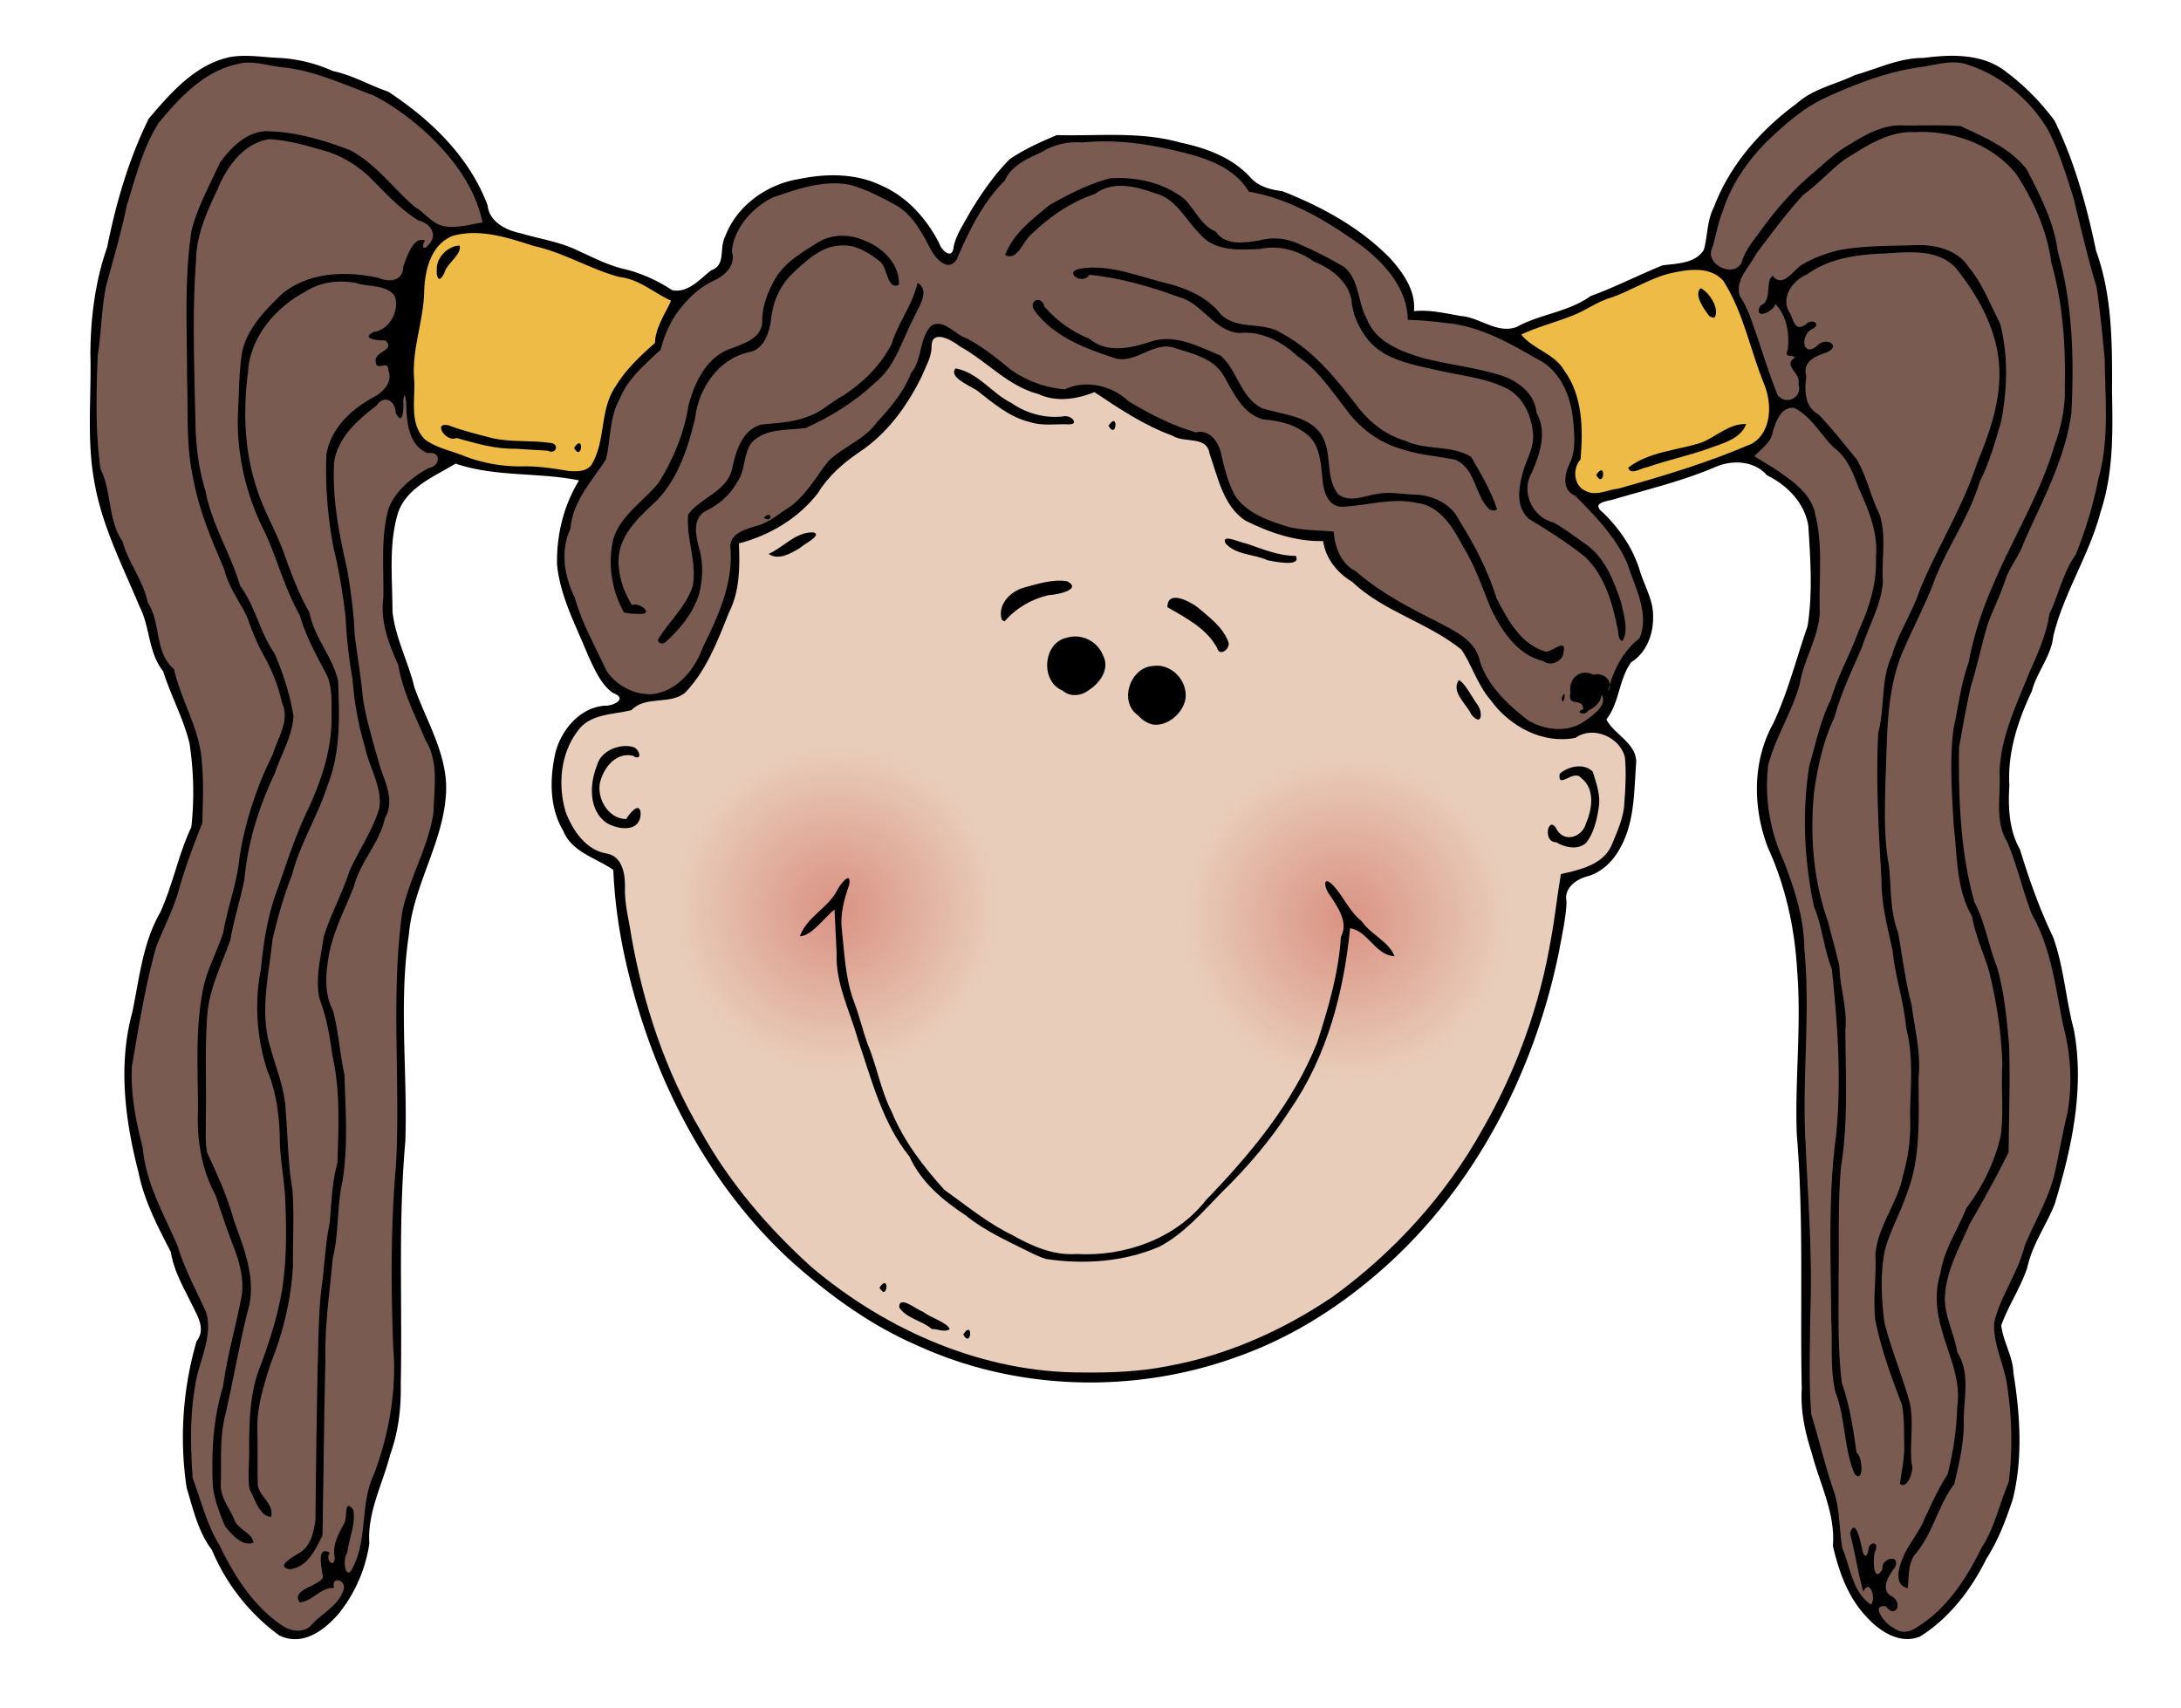 <svg xmlns="http://www.w3.org/2000/svg" xmlns:xlink="http://www.w3.org/1999/xlink" viewBox="0 0 509.5 398.97" version="1.0"><defs><radialGradient id="b" xlink:href="#a" gradientUnits="userSpaceOnUse" cy="426.48" cx="393.68" gradientTransform="translate(168.13 -16.403)" r="65.613"/><radialGradient id="c" xlink:href="#a" gradientUnits="userSpaceOnUse" cy="426.48" cx="393.68" gradientTransform="translate(-38.958 -20.504)" r="65.613"/><linearGradient id="a"><stop offset="0" stop-color="#da9283"/><stop offset="1" stop-color="#da9283" stop-opacity="0"/></linearGradient></defs><path d="M65.352 382.16c-7.002-5.053-12.537-12.1-15.857-20.064-3.222-4.217-4.377-9.54-5.893-14.51-1.717-11.404-.9-23.216 2.33-34.275 2.147-2.732.304-5.684-.982-8.302-1.962-4.039-4.342-8.009-5.045-12.52-3.11-5.978-6.255-12.042-7.583-18.705-3.109-12.1-4.772-25.022-1.422-37.26 1.655-7.86 2.403-16.127 6.465-23.233 3.006-6.473 4.274-13.602 7.331-20.051a74.508 74.508 0 00-.442-19.632c-1.413-5.817-4.358-11.093-6.14-16.783-3.477-4.32-3.035-10.276-5.496-15.086-3.966-9.51-8.786-18.814-10.554-29.067-1.868-9.902-.67-20.011-.951-30.01.058-8.447 1.117-16.95 3.931-24.943 2.052-10.31 5.035-20.5 9.674-29.965 5.156-6.05 10.87-12.706 19.023-14.428 3.953-.69 7.986.104 11.962.228 4.177.29 8.291 1.341 12.088 3.051 4.534.932 8.562 3.341 12.911 4.82 9.914 6.506 18.987 15.236 23.205 26.553.408 3.832 4.217 5.777 7.594 6.49 4.482 1.33 9.177 1.98 13.424 4.045 3.768 1.72 7.468 3.648 11.553 4.5 3.751 1 7.33 2.652 10.535 4.78 3.722.749 6.472-2.583 9.113-4.63 3.55-1.267 1.813-5.064 3.263-7.866 2.71-7.273 9.787-12.284 17.33-13.48 6.415-1.335 13.336-1.347 19.332 1.605 5.978 2.64 10.46 7.755 13.394 13.486.558 1.72 3.078 3.878 3.331.737.622-2.958 2.486-5.512 3.884-8.165 2.675-4.384 5.633-8.694 9.258-12.33 3.417-2.299 7.186-4.005 10.972-5.587 9.648.261 19.516-.918 28.929 1.766 5.978 1.25 12.042 3.482 16.254 8.09 1.916 2.204 4.764 2.894 7.474 3.245 9.269 3.625 18.285 8.556 25.27 15.754 3.009 3.36 5.954 7.537 5.488 12.284 3.78-.409 7.469.552 11.088 1.139 4.395.362 8.423 4.263 12.94 2.531 5.488-3.003 12.088-3.486 17.237-7.186 5.725-2.1 11.162-4.896 16.806-7.192 3.349-.437 7.624-.403 9.65-3.602.926-3.28.707-6.84 2.364-10.01 3.717-9.828 10.897-18.002 19.286-24.156 3.832-3.499 9.131-4.492 13.676-6.689 5.27-1.49 10.363-4.035 15.955-3.997 6.576-.87 14.022-1.073 19.47 3.35 4.264 3.177 8.038 7.07 11.197 11.315 4.689 9.607 7.52 19.992 9.695 30.412 3.808 10.517 3.774 21.852 3.716 32.887.184 9.362.346 18.947-2.623 27.946-2.624 10.103-8.62 18.998-11.082 29.124-.477 4.707-3.855 8.406-5.017 12.9-3.262 6.847-5.702 14.326-5.264 21.996-.311 5.08-.087 10.472 2.49 15.005 2.13 6.985 4.58 13.89 7.74 20.477 2.508 6.968 2.945 14.448 4.833 21.576 2.589 13.706-.484 27.687-4.471 40.8-1.962 4.976-5.247 9.412-6.363 14.717-1.56 4.74-4.408 8.918-6.128 13.596.46 3.826 2.721 7.209 2.854 11.121 1.559 9.73 2.255 19.862-.156 29.516-1.593 4.805-3.383 9.597-6.139 13.867-3.55 7.209-8.642 13.883-15.517 18.198-4.77 1.962-9.614-1.312-12.675-4.781-4.23-4.488-6.318-10.5-7.693-16.404.627-7.594-3.095-14.539-4.937-21.708-1.593-4.85-2.646-9.92-2.335-15.04-.42-19.832.5-39.705-1.168-59.498-.45-12.767 1.139-25.534.086-38.284-.558-9.827-2.71-19.586-6.807-28.555-3.567-9.287-3.693-20.201 1.226-29.039 3.435-7.301 5.391-15.166 8.026-22.761 1.22-7.744.668-15.638.173-23.417-.84-5.31-4.948-9.54-9.66-11.8-2.97-3.436-8.056-3.666-12.003-1.969-7.663 3.297-15.84 5.219-23.825 7.59-1.813.512-5.357.782-2.469 3.095 3.798 3.688 6.87 8.147 8.499 13.227 1.052 3.746 3.342 7.198 3.193 11.203.063 4.027-1.582 8.32-5.11 10.517-2.922 3.999-2.71 9.453-5.805 13.366 1.882 3.607 6.882 5.397 6.98 9.936-.513 6.53-.317 13.435-3.401 19.436-1.651 3.366-4.402 6.306-8.113 7.313-2.606.708-5.414 2.762-4.77 5.834-.114 3.9-1.064 7.785-1.743 11.64-5.805 28.52-19.942 55.867-42.14 75.038-9.7 8.429-20.775 15.362-32.921 19.66-24.177 8.82-51.829 8.078-75.246-2.767-10.857-4.736-20.5-11.836-29.274-19.707-20.8-19.2-33.636-45.838-39.2-73.335-1.156-5.897-1.91-11.881-2.157-17.888-4.01-2.825-9.7-4.125-11.685-9.12-3.297-5.5-3.194-12.283-1.819-18.36 1.404-5.287 5.662-10.39 11.392-10.88 2.152.104 5.622-1.673 2.014-2.985-2.836-2.031-4.275-5.524-5.736-8.613-2.802-6.945-6.536-13.74-7.307-21.306-.167-6.881 1.519-13.849 5.126-19.74-9.522-1.951-19.533-.737-28.825-3.919-4.971 3.027-11.3 5.472-13.423 11.398-2.29 7.474-1.318 15.374-1.33 23.06.628 6.197 3.683 11.772 5.115 17.773 2.923 8.274 8.119 16.266 7.354 25.38-.823 11.323-7.664 21.144-8.637 32.438-2.399 16.018-.276 32.22-.828 48.313-1.686 18.93-.679 37.951-1.065 56.92.104 5.541-.604 11.122-2.502 16.34-1.744 6.848-5.351 13.407-4.84 20.668-.845 5.892-3.336 11.61-7.047 16.26-3.055 3.601-7.699 7.307-12.727 5.719l-.57-.19-.58-.242z"/><path d="M72.452 379.99c2.463-3.015 6.737-4.73 7.836-8.723.622-2.07-2.957-3.256-2.255-.27-3.118-.236-5.069 3.216-8.072 3.36-1.899-3.05 4.073-3.613 5.471-5.753-.086-1.732-1.789-7.641 1.623-5.846-1.226 1.697 1.128 3.89 1.14 1.047-.576-2.727.77-5.218 2.013-7.537 1.208-1.45-.075-6.582 2.33-3.51.57 3.412-1.036 6.697-1.415 10.052-1.272 1.363-.3 7.082 1.335 3.331 3.469-6.732 1.628-14.775 4.861-21.593 3.573-9.51 5.397-19.752 4.534-29.913-.518-14.102-.61-28.239.65-42.3 1.082-19.73-1.248-39.603 1.462-59.245 1.651-7.958 6.076-15.115 7.29-23.164.143-5.656 1.317-11.87-1.836-16.974-2.4-5.736-5.356-11.351-6.358-17.56-2.203-4.884-4.263-10.16-3.515-15.626.167-7.002-.685-14.194 1.254-21.024 1.698-4.229 5.506-7.284 9.379-9.413 2.75-.408 2.951-3.993-.26-3.464-4.136-1.61-4.827-6.536-4.988-10.42.03-1.374-.39-5-.736-1.685.172 1.553-.07 6.139-1.755 2.658-.092-2.79-2.704-4.35-4.482-1.646-4.43 3.326-9.154 7.55-9.913 13.343-.45 8.36 1.162 16.622 3.02 24.723.875 5.07 1.57 10.167 1.784 15.305.575 4.971 1.484 9.89 1.916 14.873.88 5.633 2.606 11.087 4.148 16.553 1.323 3.596 3.216 7.842 1.024 11.507-1.225 5.84-5.8 10.253-7.255 16.024-2.025 5.155-4.666 10.167-5.777 15.621-.794 4.425-1.283 9.235.88 13.366 1.318 4.884 1.571 9.982 2.676 14.901.282 8.286.869 16.669-.432 24.89-1.38 5.915-.805 12.1-2.272 17.998-.725 7.802-1.887 15.586-1.726 23.44-.328 13.803-.46 27.612-.685 41.42-1.657 3.24-3.533 7.514-7.687 7.883-3.67-.674 1.467-3.234 2.762-4.12 2.313-1.709 2.888-4.735 3.28-7.416.103-11.864.276-23.74.5-35.61.213-5.972.19-11.978.823-17.916.8-5.34.932-10.777 2.03-16.07.392-4.62.519-9.31 1.779-13.803.264-8.429.696-16.984-1.214-25.264-.576-4.39-1.33-8.78-2.929-12.922-1.128-4.845.27-9.77.915-14.569 1.611-5.276 4.344-10.12 6.018-15.373 2.21-5.006 5.495-9.557 7.014-14.844.656-5.018-2.434-9.46-3.389-14.235-1.542-5.103-2.451-10.368-2.883-15.673-.81-4.861-1.426-9.758-1.628-14.677-.656-5.466-1.536-10.892-2.83-16.237-1.347-7.128-1.957-14.43-1.646-21.674.955-6.173 5.926-10.701 11.185-13.52 2.157-1.169 4.373-3.539 3.268-6.174.057-2.727-2.929.65-2.957-2.273-.133-2.18 4.815-2.497 2.226-4.735-1.645.092-5.909-.391-2.658-1.956 3.654-.46 6.07-4.989 4.908-8.372-1.945-2.773-6.162-2.083-9.108-3.078-4.08-.76-8.418-.213-11.916 2.112-6.99 3.734-12.86 10.678-13.28 18.848-1.184 9.045-.816 18.389 2.066 27.094 1.767 5.61 4.949 10.644 6.75 16.248 1.622 4.327 3.221 8.705 5.569 12.71 1.024 5.8 5.443 10.305 6.674 16 .31 8.13.633 16.565-2.434 24.27-2.272 7.237-6.507 13.722-8.354 21.11-1.945 4.838-3.331 9.901-4.534 14.965-.857 8.33-3.05 16.944-.523 25.195 1.369 4.976 3.429 9.81 3.613 15.04.524 6.081.5 12.214 1.57 18.238.426 5.961.058 11.95.121 17.923-.448 7.779-2.3 15.437-5.195 22.669-1.611 5.029-3.28 10.167-3.136 15.523.133 4.275-.005 8.562.104 12.83.322 2.774 3.958 4.512 3.09 7.526-2.872-.345-3.7-4.234-5.012-6.472-.506-3.268.035-6.646-.098-9.96.046-6.501.23-13.193 2.802-19.274 2.072-5.69 3.947-11.496 4.914-17.491 1.133-7.164 1.001-14.465.696-21.691-.3-4.707-1.294-9.333-1.254-14.068-.167-5.247-.886-10.53-2.929-15.402-2.457-7.618-3.038-15.834-1.467-23.688.604-6.375 1.617-12.738 3.913-18.745 2.174-6.237 4.194-12.543 7.07-18.51 3.085-6.582 5.444-13.636 5.518-20.983-.069-3.377.288-7.025-1-10.19-2.423-4.59-4.983-9.176-6.428-14.194-3.808-6.708-5.534-14.338-9.044-21.196-3.844-8.245-5.817-17.37-5.374-26.472.236-4.632.224-9.304.944-13.884 1.265-5.529 5.38-9.735 9.326-13.526 6.26-5.173 15.006-5.397 22.595-3.723 2.548 1.076 5.684.76 5.724-2.698.863-2.175 2.302-7.123 5.08-6.047-.885 1.398-.425 2.548.875.949 2.313-2.509.161-5.023-2.456-5.662-4.339-2.704-7.774-6.507-11.347-10.091-3.268-3.079-7.215-5.41-11.605-6.47-3.877-1.108-7.853-2.218-11.886-2.401-6.013.973-9.925 6.454-12.054 11.753-2.51 5.207-4.937 10.656-5.012 16.547-.936 12.768-.373 25.581-.138 38.366.116 5.253.806 10.506 2.344 15.534 1.46 7.796 5.867 14.586 8.093 22.134 3.55 4.787 4.615 10.903 8.015 15.782 2.037 4.672 3.62 9.603 4.442 14.626-.236 4.741-2.865 8.878-4.298 13.29-3.734 7.791-6.352 16.163-7.146 24.787-.903 4.776-2.497 9.402-3.274 14.195-2.094 5.908-5.072 11.628-5.444 18.008-.555 7.704-.13 15.437-.312 23.153.085 2.87-.253 5.851.33 8.642 2.342 5.074 4.69 10.166 6.163 15.569 2.399 6.76 5.471 14.073 3.314 21.329-2.083 8.32-3.47 16.789-5.449 25.137-1.15 5.178-.69 10.506-.863 15.77.017 2.774 1.933 5.104 3.044 7.572.679 2.601 4.418 3.384 4.574 5.708-2.543 1.013-5.19-1.99-6.674-3.93-1.284-3.216-2.676-6.547-2.837-10.097-.293-7.549.173-15.224 2.434-22.48.886-6.72 2.762-13.233 4.085-19.867 1.018-4.252-.012-8.59-1.565-12.571-1.525-4.01-2.94-8.09-4.24-12.158-3.35-6.127-4.469-13.204-4.141-20.12-.03-9.712-.728-19.597 1.409-29.154 1.053-4.234 3.209-8.1 4.498-12.232.978-5.868 3.228-11.472 3.774-17.427 1.306-8.383 3.993-16.525 7.768-24.102 1.15-3.901 4.136-8.015 2.146-12.152-.812-3.826-2.313-7.52-4.212-10.96-1.68-2.935-2.854-6.082-4.005-9.24-1.812-3.643-4.338-6.98-5.276-11.002-2.98-6.864-5.905-13.814-7.238-21.213-1.706-7.612-1.137-15.472-1.423-23.21.022-11.536-.711-23.181 1.045-34.631 1.408-5.57 4.262-10.644 6.61-15.834 2.773-3.838 6.812-7.872 11.961-7.343 6.364.252 12.56 2.133 18.47 4.394 6.04 3.173 10.045 8.915 15.143 13.265 2.462 1.387 4.08 4.137 7.06 4.523 2.945.46 5.845-.46 8.733-.904-1.8-8.676-7.571-15.974-14.044-21.774-3.521-3.035-7.319-5.853-11.479-7.932-6.938-2.53-13.74-5.785-21.184-6.548-3.504-.293-6.962-1.736-10.483-.771-7.83 1.665-13.575 7.829-18.46 13.762-3.722 5.862-5.376 12.705-7.444 19.247-1.324 6.473-3.221 12.813-4.925 19.183-1.003 5.253-1.051 10.638-1.876 15.914-.333 8.82-.573 17.698.64 26.467 2.68 5.362 1.684 11.944 5.166 16.984 1.338 4.994 4.86 9.126 5.862 14.235 3.182 4.74 1.504 11.64 6.142 15.58 1.696 7.474 6.15 14.177 6.54 21.98.44 4.648.183 9.32.09 13.98-2.176 5.415-4.198 10.892-5.748 16.525-1.32 4.252-3.397 8.222-5.01 12.347-2.587 9.154-4.08 18.573-5.689 27.928-.366 6.467.936 12.888 2.533 19.114.69 8.25 4.977 15.523 8.166 22.974 1.63 5.397 4.355 10.373 6.657 15.483 1.654 6.04-1.97 11.737-2.674 17.64-1.163 6.945-.974 14.027-.495 21.03 1.978 5.235 3.248 10.788 6.215 15.598 3.527 7.33 8.107 14.602 15.069 19.096 1.881 1.127 4.361 1.432 6.162-.03zM447.851 380.145c6.974-4.269 11.53-11.375 15.063-18.55 3.061-4.677 4.154-10.24 6.335-15.321 1.007-7.854.742-15.892-.54-23.7-.91-4.522-3.12-8.923-2.855-13.6 1.496-6.29 5.57-11.583 7.106-17.866 2.376-5.788 5.742-11.208 7.123-17.376.967-4.505 1.778-9.033 2.842-13.515 1.3-6.898.812-14.039-.984-20.805-1.76-8.78-2.79-17.991-7.324-25.891-2.129-5.535-3.418-11.398-5.713-16.84-3.01-4.857-1.467-10.76-1.801-16.128.213-8.274 3.941-15.863 6.956-23.4 1.939-4.401 3.999-8.843 4.672-13.653 2.21-4.597 3.187-9.787 6.214-13.987 2.244-5.69 4.073-11.56 5.236-17.56 2.629-9.195 1.576-18.85 1.49-28.268-.564-5.563-1.07-11.162-1.91-16.68-2.106-6.898-3.688-13.929-5.42-20.92-1.72-5.304-3.303-10.72-5.88-15.684-4.08-6.937-10.673-12.513-18.308-15.12-3.953-1.604-7.97-.027-11.905.445-7.819 1.148-15.275 4.077-22.416 7.382-4.93 2.43-9.09 6.156-13.043 9.919-4.545 4.572-8.308 9.992-10.299 16.165-1.145 2.814-1.628 5.875-2.486 8.734-1.87 3.746 4.937 7.152 6.841 3.447.91-3.25 3.355-5.829 5.248-8.573 3.475-4.643 7.33-8.987 11.818-12.681 2.756-2.41 5.437-4.93 8.688-6.669 3.785-2.422 8.083-4.568 12.71-4.111 4.234-.048 8.474-.14 12.709.117 5.552 2.606 11.524 5.12 15.42 10.076 3.135 6.11 6.432 12.353 7.272 19.269 3.51 12.198 3.81 25.04 3.188 37.629-1.45 10.897-6.853 20.626-11.208 30.545-1.065 3.061-3.274 5.524-4.264 8.625-1.127 3.389-2.71 6.594-3.975 9.913-1.537 4.966-2.532 10.08-4.103 15.035-1.035 4.689-1.858 9.447-2.715 14.154-.098 12.1.299 24.378 3.624 36.092 2.526 4.775 3.268 10.224 5.288 15.207 1.674 5.886 2.25 12.036 2.79 18.112.282 8.354-.04 16.714-.109 25.074-2.802 5.702-5.903 11.26-9.08 16.749-2.502 5.76-5.845 11.496-5.822 17.963.225 4.182 2.267 7.974 2.917 12.076 3.303 5.121 1.249 11.37 1.525 17.025-.092 4.655-1.157 9.212-2.244 13.717-3.757 4.982-4.96 11.461-8.993 16.242-1.98 2.21-1.559 6.427-1.875 8.073-3.315-.685-2.089-4.954-1.117-7.1 1.295-3.228 3.74-5.788 5.006-9.04 1.703-3.526 3.25-7.157 5.431-10.425 1.3-5.201 2.123-10.54 2.244-15.891 1.024-6.554-2.353-12.652-3.866-18.843-1.088-3.993-1.306-8.28-.058-12.255.806-5.495 4.057-10.144 6.059-15.219 3.797-4.988 6.628-10.788 8.026-16.904.754-5.46.046-10.995.38-16.484-.167-7.44-1.352-14.838-3.119-22.053-1.294-4.247-3.199-8.32-3.958-12.716-3.751-6.478-3.435-14.223-4.298-21.432-.414-7.405-.967-14.885-.052-22.272 1.14-5.224 1.744-10.593 3.567-15.644 1.174-6.335 3.2-12.463 5.806-18.343 4.574-10.868 10.926-20.989 14.24-32.381 1.634-4.448 2.606-9.137 2.4-13.89.24-9.711-.513-19.521-3.16-28.894-1.012-7.462-4.177-14.516-8.302-20.759-5.696-6.859-14.879-10.104-23.641-9.615-6.145-.29-11.467 3.375-16.45 6.474-3.308 2.531-6.099 5.684-9.465 8.135-4.033 4.31-7.508 9.131-11.081 13.803-1.502 3.136-5.08 6.093-3.786 9.92 1.33 2.088 2.307 4.35 3.078 6.725 1.95 5.466 3.562 11.059 5.754 16.433 2.077 2.457 5.851.431 4.839-2.624.696-2.618-3.844-4.286-.812-6.185-.713-.926-2.652.288-1.674-1.858.397-3.717-.19-7.871-2.9-10.65-.535 1.852-5.195 3.843-3.544.385 2.94-1.122 1.047-5.776 2.934-6.99 2.204 2.945 4.707-1.145 6.617-2.463 2.739-1.674 5.857-2.848 9.022-3.556 5.99-1.104 12.122-.915 18.187-1.168 4.43-.029 9.384 1.18 11.927 5.144 3.25 3.878 5.029 8.71 7.33 13.141 1.962 7.468 1.72 15.391.265 22.917-1.387 4.793-2.762 9.643-5.012 14.113-2.531 8.475-7.934 15.69-10.926 23.981-2.198 5.61-5.051 10.926-7.376 16.467-3.694 9.482-3.256 19.775-3.728 29.758-.138 6.553-.368 13.181.857 19.648.5 5.156.213 10.495 2.094 15.414 1.059 5.639 1.675 11.37 3.176 16.91.697 5.627 2.221 11.208 1.634 16.927-.04 9.217.662 18.763-2.876 27.508-1.49 4.494-3.965 8.648-5.087 13.245-.995 5.477-.753 11.139 0 16.622 1.6 6.364 4.183 12.44 5.92 18.757.962 4.637-.074 9.413.404 14.05.69 1.686-.984 6.191-2.728 4.816.397-3.027 1.1-6.064 1.002-9.166-.058-3.084.034-6.254-.513-9.28-2.497-6.588-5-13.24-6.294-20.178-.46-4.93.31-9.873.08-14.81.444-6.714 5.19-12.054 6.427-18.544a42.655 42.655 0 001.669-14.177c.103-6.795.857-13.728-.915-20.385-.518-6.098-2.56-11.944-3.164-18.037-1.168-5.449-2.636-10.897-2.59-16.519-.667-11.467-1.357-22.962-.753-34.446 1.576-5.898.523-12.319 3.187-17.952 1.513-5.408 4.816-10.086 6.536-15.42 4.143-10.022 10.023-19.274 13.383-29.625 2.796-6.806 5.363-13.93 5.178-21.397-.143-8.993-4.7-17.319-10.212-24.171-4.24-4.488-10.938-3.682-16.513-3.349-6.312.23-12.986 1.053-18.204 4.908-3.222 1.295-6.088 5.132-4.264 8.602 1.185 1.593 1.088 5.04 3.987 3.072 1.226-1.45 3.683-.247 1.68.995-2.905 1.065-2.761 6.813.829 4.132 2.077-2.544 6.243.005 2.025 1.519-2.572.897-5.362 2.134-4.419 5.471-.489 3.395-.408 7.112 2.912 8.976 3.135 3.29 5.943 6.893 8.814 10.39 2.411 3.994 3.251 8.683 5.357 12.814 1.686 5.127.437 10.581.811 15.851-.408 5.368-3.233 10.12-4.862 15.155-2.307 5.437-4.936 10.782-6.472 16.49-2.607 5.495-3.919 11.53-4.764 17.514-.979 10.16-.173 20.592 3.273 30.24.875 3.482 1.87 6.969 2.664 10.438.098 4.965 1.882 9.787 1.387 14.781.029 10.65.696 21.375-1.007 31.938-.777 8.493-.431 17.037-.581 25.558.023 8.348-.253 16.731.765 25.04 1.836 5.264 2.676 10.81 3.435 16.317 1.45.88 1.755 7.284-.426 4.976-2.618-6.075-2.1-12.968-4.51-19.119-1.307-5.587-.633-11.369-.99-17.048-.063-14.378-.788-28.843 1.168-43.14 1.248-12.911.34-25.914-1.036-38.774-1.887-4.695-2.18-9.873-4.171-14.528-2.244-10.793-2.831-22.042-1.059-32.939 1.49-5.213 2.612-10.598 5.052-15.471 1.628-5.616 4.597-10.725 6.547-16.22 2.423-5.282 4.212-11.012 3.942-16.88.58-5.749-1.732-11.192-4.05-16.3-1.238-3.493-2.688-7.135-5.783-9.414-3.119-3.043-5.219-7.25-9.246-9.269-3.125-.282-4.246 3.17-5.012 5.541-.345 2.664-2.934 4.171-4.275 5.77 2.279 1.45 4.718 2.763 6.899 4.437 3.337 2.284 6.709 5.259 7.37 9.465 1.807 7.433.696 15.126.996 22.675-.351 5.857-3.763 10.943-4.707 16.68-1.783 6.547-5.65 12.346-7.353 18.894-.886 7.583.38 15.345 3.567 22.278 2.56 6.582 4.822 13.446 4.868 20.58 1.49 15.26-.604 30.575.31 45.857.593 13.371 1.646 26.748 1.06 40.143-.041 7.606-.363 15.235.275 22.83 1.865 6.174 3.315 12.474 5.46 18.561 1.209 4.148 1.065 8.55 1.784 12.744 1.928 4.46 2.313 10.201 6.669 13.136 1.352-1.398-.357-6.289-1.778-2.992-1.249-4.517-1.94-9.166-3.101-13.705 1.277-3.81 2.416 1.996 2.796 3.486.201 1.646 1.018 2.791 1.473.541.195-2.318 2.721-2.054 1.588.248-.599 1.553-.426 7.848 1.703 4.188-.374-2.658 4.28-3.665 2.98-.5-1.57 1.985-3.768 5.471-.443 7.008 2.261 1.789.368 4.982-1.714 2.123-3.913-.512.063 4.355 1.783 5.034 1.79 1.421 3.798 1.053 5.506-.167z" fill="#795b51"/><path d="M272.298 319.26c14.021-2.468 27.33-8.37 39.078-16.334 14.269-10.345 26.398-23.687 34.97-39.107 7.963-13.849 13.44-29.096 16.041-44.855.904-4.896 1.393-9.85 2.256-14.747 4.373-1.006 9.735-2.128 11.795-6.633 1.3-3.228 2.877-6.45 3.032-10.029.259-3.521.454-7.094.126-10.604-1.104-4.747-7.49-7.503-11.541-4.568-7.653 1.519-15.431-2.687-19.833-8.832-3.032-3.458-4.275-8.015-6.824-11.783-7.848-6.347-18.175-8.844-25.551-15.857-3.43-2.031-6.214-5.472-6.75-9.5-6.386.15-12.623-1.99-18.256-4.827-5.155-3.52-6.323-10.109-8.285-15.61-.627-4.286-5.909-2.347-8.722-4.21-6.554-2.377-12.4-6.295-18.159-10.15-4.09 1.657-8.906 2.405-13.037.472-7.17-1.836-12.146-7.75-18.475-11.203-1.83-1.438-6.542-4.125-6.548.087.046 2.433-1.375 4.654-2.25 6.88-3.405 6.963-8.123 13.51-14.677 17.814-3.745 2.555-7.22 5.581-9.585 9.493-4.557 5.92-11.306 9.937-18.487 11.801.236 5.432.22 11.14-2.313 16.104-2.64 6.629-5.27 13.608-10.304 18.826-3.642 2.848-9.223.57-12.514 4.04-4.321 1.046-9.758.805-12.566 4.89-4.016 5.305-4.632 12.623-2.785 18.86 1.663 4.396 4.799 9.045 9.804 9.775 3.418.743 4.097 4.678 4.062 7.624-.184 4.022.95 7.877 1.52 11.824 2.795 15.81 7.91 31.317 16.098 45.183 6.68 12.111 15.8 22.784 26.046 32.024 17.647 14.868 40.206 24.695 63.514 24.545 6.393.08 12.825-.201 19.12-1.392z" fill="#e8cdba"/><path d="M225.014 311.764c2.434-3.66 1.893 3.475 0 0zM217.679 310.492c-2.313-1.996-5.846-2.393-7.618-5.028-.075-3.038 3.958.483 5.564 1 1.812 1.462 5.632 2.446 6.23 4.063-1.248.851-2.819-.075-4.176-.035zM205.452 300.832c2.434-3.66 1.893 3.475 0 0z"/><path d="M627.42 410.08c.31 24.44-14.48 48.16-36.45 58.81-22.3 11.36-50.98 8.27-70.29-7.67-18.28-14.42-27.64-39.02-23.6-61.95 3.83-24.8 23.26-46.24 47.54-52.55 22.74-6.38 48.58.8 64.69 18.08 11.57 12.04 18.2 28.58 18.11 45.28z" fill="url(#b)" transform="translate(-8.582 -21.082) scale(.575)"/><path d="M420.33 405.98c.31 24.44-14.48 48.16-36.45 58.81-22.3 11.36-50.98 8.27-70.29-7.67-18.28-14.42-27.64-39.02-23.6-61.95 3.83-24.8 23.26-46.24 47.54-52.55 22.74-6.38 48.58.8 64.69 18.08 11.57 12.04 18.2 28.58 18.11 45.28z" fill="url(#c)" transform="translate(-8.582 -21.082) scale(.575)"/><path d="M241.412 292.961c-5.448-2.756-11.139-5.19-15.908-9.08-5.305-3.469-10.38-7.772-13.032-13.658-6.404-7.946-8.844-18.026-12.094-27.48-1.853-6.622-5.225-13.003-4.931-20.05-.19-3.407-.328-6.819-.49-10.225-2.473 1.997-5.448 6.306-8.095 6.237 1.606-4.419 6.421-6.473 8.62-10.523.511-1.237 3.428-5.086 2.922-1.554-1.156 3.332-2.18 6.853-1.749 10.466.627 5.627.8 11.392 2.779 16.76 1.26 3.263 2.065 6.692 3.205 9.971 2.21 5.167 3.066 10.817 5.632 15.851 2.82 6.87 7.4 12.837 12.342 18.308 5.172 3.677 10.086 7.773 15.84 10.547 4.568 2.583 9.637 4.844 15.01 4.436 11.26.667 23.188-3.533 30.27-12.595 10.466-10.84 20.38-22.744 26.001-36.886 2.583-8.003 4.983-16.168 5.512-24.608 1.818-3.383-.668-6.813-2.463-9.58-1.524-1.818-1.944-5.213.817-2.273 2.342 2.595 3.711 6.036 6.508 8.21 2.129 3.12 6.196 4.586 7.67 8.16-4.523-.208-6.105-5.823-10.386-6.543-1.456 14.896-5.368 29.92-13.97 42.358-4.55 7.118-10.069 13.562-16.11 19.448-4.453 4.574-8.751 9.597-14.476 12.606-8.285 3.567-17.64 4.206-26.49 2.87-1.006-.316-1.967-.747-2.934-1.173zM363.532 196.772c-3.348.046-1.783-6.881.242-2.807 1.933 3.02 5.955 1.467 6.72-1.594 1.473-3.332 2.164-8.084-1.11-10.61-1.772-2.198-5.575 2.888-5.029-.99 1.98-1.749 5.765-2.594 7.739-.448.794 2.646 1.875 5.425 1.392 8.308-.443 2.883-1.128 5.955-2.946 8.285-1.944 1.772-4.97 1.088-7.008-.144zM141.731 192.279c-4.252-2.94-4.033-9.045-2.301-13.36.817-3.406 5.046-5.196 8.268-4.46 1.772.346 2.571 3.654.08 2.078-3.625-.742-6.271 2.267-7.336 5.34-1.536 3.94 1.404 9.493 5.869 9.47.385-.852 3.199-4.465 3.354-1.295-.103 4.528-5.195 3.815-7.934 2.227zM265.888 167.147c-4.609-3.107-1.927-11.208 3.418-11.553 4.31-.69 8.227 3.452 7.629 7.687-.581 3.314-4.08 6.403-7.514 6.006-1.387-.259-2.612-1.087-3.533-2.14zM343.705 166.917c-1.081-2.445-4.827-5.247-2.91-8.032 1.49.72 3.008 3.987 4.43 5.851 1.202 1.801.989 5.167-1.52 2.18zM248.242 161.353c-5.253-2.123-4.65-11.15.95-12.364 3.336-1.036 7.082.73 8.41 3.964 1.83 3.325-.65 6.651-3.411 8.4-1.726 1.277-4.275 1.496-5.95 0zM284.346 151.422c-2.451-4.602-7.296-7.042-11.623-9.562-.04-4.171 5.23-1.375 7.06.04 2.652 2.261 5.73 4.46 7.065 7.82.961 1.616-1.916 3.946-2.502 1.702zM234.03 144.812c-1.064-3.418 1.818-6.462 4.874-7.446 3.366-.903 6.881-2.111 10.35-1.582 3.81 1.974-2.566 3.228-4.338 3.262-3.935.921-7.606 3.044-10.235 6.134-.22-.127-.438-.248-.65-.368zM296.117 130.888c-3.193-1.479-7.347-1.162-9.832-3.947-1.117-2.41 3.463-.138 4.821.034 3.774 1.237 7.537 2.94 11.588 2.877 1.49 2.802-5.443 1.254-6.577 1.036zM179.561 129.42c3.515-1.582 6.38-5.23 10.506-5.034 2.094.668-2.284 2.722-3.245 3.671-2.048 1.214-4.971 2.969-7.261 1.364zM258.96 99.456c2.434-3.66 1.894 3.475 0 0zM240.55 98.593c-4.788-1.145-8.625-4.482-12.394-7.422-1.784-1.116-6.663-3.153-4.902-5.104 5.282.984 8.475 5.869 13.118 8.136 3.487 2.445 7.923 3.602 12.129 3.06 1.99-.344 3.855 2.193.702 1.86-2.883-.07-5.863.42-8.654-.53z"/><path d="M369.804 168.735c1.881-1.323 6.012-3.941 4.28-6.461.064 2.169-2.525 3.527-3.158 3.809-.558 1.265-3.343.287-1.07-.346-.04-2.986-3.815-.322-2.97-3.895-.603-3.314 2.354-5.788 5.317-4.188 2.434-.69 4.914 1.507 3.458 3.947 1.059-4.793 3.418-9.43 7.347-12.492 2.411-5.85-1.064-11.737-2.761-17.26-2.693-6.306-7.572-11.283-12.325-16.082-3.049-1.196-2.45-4.902-1.334-7.26 1.524-3.021 1.26-6.387.966-9.644-.403-5.903-2.86-12.3-8.51-15.017-6.553-3.797-13.44-7.658-21.127-8.365a93.483 93.483 0 00-9.05-.766c-.11-7.427-5.54-13.365-11.156-17.577-7.82-5.575-16.375-10.725-25.978-12.359-3.544-5.978-10.701-8.112-17.076-9.567-7.118-1.723-14.488-2.68-21.8-1.922-3.43-.285-6.744.51-9.65 2.318-3.245 1.456-6.904 3.067-8.446 6.519-5.138 5.178-8.435 11.806-11.237 18.446-2.26 3.504-5.512-.863-6.542-3.153-1.985-3.757-4.182-7.68-8.112-9.706-3.308-1.801-6.738-3.539-10.362-4.557-6.134-1.168-12.244 1.007-17.969 2.963-4.839 2.457-9.01 7.048-9.591 12.612 1.093 3.124-1.588 5.696-4.2 6.835-3.608 1.663-6.456 4.563-8.757 7.745-1.715 2.543-2.894 5.42-3.654 8.383-3.613 3.4-7.623 6.708-9.533 11.432-2.457 4.344-2.106 9.505-3.257 14.223-3.268 5.063-7.842 9.856-8.268 16.179-2.462 5.132-1.433 11.173.995 16.099 1.698 6.018 4.833 11.484 7.423 17.117 2.382 3.567 6.898 5.84 11.173 5.38 5.633-.962 9.54-5.881 11.358-11.002 3.642-7.272 7.192-15.166 6.38-23.503.121-3.205 3.792-4.005 6.26-4.799 3.038-.828 5.322-3.009 7.946-4.62 3.665-2.808 5.903-6.916 8.705-10.466 3.424-3.348 8.291-4.936 11.18-8.895 3.21-3.504 6.415-7.197 8.13-11.691 2.669-3.147 1.829-8.003 4.694-11.007 2.889-1.83 5.512 2.031 8.21 2.854 3.764 1.974 7.078 4.632 10.328 7.33 3.717 2.641 8.159 4.275 12.71 4.632 4.965-2.342 11.035-.869 14.93 2.836 4.955 2.935 10.121 5.627 15.685 7.221 3.337-.794 5.483 2.503 5.955 5.363.834 3.394 1.634 6.898 3.487 9.896 2.98 3.912 7.94 5.54 12.473 6.904 3.372.754 6.853.702 10.276 1.018.225 3.62 1.726 7.526 5.127 9.252 5.65 4.902 12.301 8.418 18.94 11.749 4.017 2.146 9.068 4.31 10.064 9.286 1.904 5.852 6.634 10.207 11.352 13.878 3.826 2.18 8.877 2.854 12.744.374z" fill="#795b51"/><path d="M364.827 162.999c1.49-3.055.19 3.204 0 0zM360.552 154.466c-6.14-1.433-9.862-7.25-12.399-12.577-1.95-4.845-3.636-9.833-6.427-14.286-2.284-4.339-5.305-9.448-10.661-10.098-5.846-1.318-11.686.627-17.52.886-3.331.052-4.413-3.682-4.591-6.375-.415-3.85-.541-8.47-4.091-10.886-2.768-2.117-6.277-2.865-9.678-3.124-4.833-1.226-7.036-6.237-9.292-10.184-2.45-4.327-7.75-5.282-12.088-6.72-4.93-1.11-9.039 4.413-13.976 2.37-6.685-2.197-13.79-4.976-18.106-10.845-1.692-2.434 1.57-3.797 2.307-.967 2.802 3.32 6.467 5.863 10.477 7.491 4.022 3.441 9.66 2.21 14.206.697 5.65-1.991 11.283 1.116 16.41 3.21 3.987 3.464 4.683 9.816 9.63 12.278 4.725 1.583 10.65 1.623 13.827 6.047 2.779 4.189.88 9.925 3.924 13.959 2.623 2.313 6.277.454 9.251.028 3.09-.575 6.186.184 9.298.202 3.965.293 8.01 2.215 9.793 5.949 3.66 5.736 6.755 11.864 8.809 18.354 2.606 4.977 5.65 10.765 11.495 12.37 1.537.052 4.902-3.394 4.091.207-.144 2.106-3.078 3.309-4.689 2.014zM153.67 149.49c2.549-4.281 6.6-7.716 8.147-12.538 1.076-5.627-1.594-11.127-1.053-16.76 2.894-3.959 8.843-5.265 10.201-10.397.869-4.108 2.256-9.31 6.835-10.592 3.545-.38 7.204-.466 10.599-1.767 3.308-.949 5.678-3.527 8.664-5.069 4.592-3.014 8.729-7.07 11.214-11.99 1.508-4.983 4.948-9.177 6.059-14.303 3.153 1.846.098 5.874-.92 8.273-2.734 5.184-4.253 11.358-9.086 15.132-4.683 4.476-10.299 7.871-16.173 10.54-4.24.536-9.315-.016-12.531 3.35-2.06 2.669-1.381 6.455-3.39 9.217-1.662 3.084-4.43 5.431-7.577 6.898-3.066 1.94-2.048 5.972-1.266 8.855.95 3.446.789 7.157-.126 10.592-1.387 4.367-4.419 8.05-7.773 11.065-.639.563-1.675.466-1.824-.507z"/><path d="M377.876 146.883c-1.174-6.03-3.026-12.405-7.577-16.783-4.149-3.303-8.63-6.157-13.159-8.89-3.354-2.992-2.261-8.032-1.11-11.806.978-2.785 2.549-5.552 2.042-8.636-.449-4.149-2.52-8.372-6.473-10.196-5.057-2.44-10.77-2.853-16.173-4.154-5.523-1.266-11.79-2.295-15.679-6.83-2.29-2.755-3.837-6.184-4.067-9.769-.984-4.304-4.833-7.169-8.729-8.71-3.624-2.613-8.273-3.93-12.692-2.935-4.816.253-10.69.575-14.045-3.613-3.29-3.257-5.477-8.188-10.339-9.39-4.436-1.646-9.96-3.004-14.085.138-5.765 1.91-10.868 5.5-15.166 9.712-1.68 1.553-3.072 6.076-5.828 4.557 1.881-5.012 6.352-8.36 10.333-11.646 4.47-2.548 9.154-4.948 14.13-6.271 6.054-.42 12.475.967 17.313 4.73 2.572 2.468 3.953 6.26 7.417 7.704 2.25 3.371 6.812 2.652 10.23 2.06 3.009-.806 6.133-.536 8.975.742 3.74 1.565 7.388 3.434 10.863 5.5 3.567 3.032 3.078 8.228 5.23 12.077 2.112 5.529 8.21 7.744 13.44 9.257 6.042 1.514 12.308 2.152 18.245 4.074 3.826 1.317 7.641 4.31 7.975 8.63 2.566 4.436.748 9.77-1.134 14.08-2.63 4.338.219 10.442 5.08 11.547 2.619 1.438 5.104 3.354 7.584 5.109 4.47 3.113 6.473 8.418 8.164 13.366.668 2.842 1.893 6.898.386 9.223-1.14-.328-.886-1.98-1.15-2.877zM145.759 143.091c-2.9-5.16-3.85-11.49-2.463-17.25 1.79-5.609 7.152-8.768 10.644-13.152 3.349-5.483 5.92-11.519 6.887-17.9 1.444-5.534 4.327-11.622 10.213-13.463 2.82-1.087 6.651-2.284 7.008-5.828-.098-3.947 1.432-7.86 3.538-11.162 2.36-3.43 6.07-5.558 9.528-7.716 3.366-2.06 7.59-1.939 11.099-.305 4.143 1.652 7.98 5.466 7.785 10.207-2.745 1.387-2.641-3.981-4.356-5.362-2.583-2.054-5.713-4.108-9.234-3.803-4.62.138-8.078 3.596-11.272 6.53-2.946 2.848-4.666 6.738-5.005 10.8-.455 3.084-1.611 6.95-5.15 7.583-7.042 1.507-11.806 8.423-12.571 15.328-1.611 6.852-3.924 13.946-8.815 19.176-3.86 3.642-8.492 7.595-9.056 13.222-.3 3.993.972 8.003 3.101 11.358 1.835-.766 5.368 2.278 1.68 2.077-1.19-.035-2.405-.035-3.561-.34zM178.41 121.015c1.916-2.175 2.256 1.329 0 0z"/><path d="M347.745 118.851c-3.24-3.337-3.061-9.344-7.693-11.415-4.08-.897-8.343-1.076-12.336-2.434-5.207-1.415-9.752-4.666-12.963-8.975-3.561-4.5-6.708-9.528-11.582-12.75-3.647-3.406-8.48-6.047-13.624-5.472-5.903-.385-8.596-6.933-14.062-8.377-6.795-2.474-13.803-4.545-21.024-5.23-1.403 2.485-6.11-.455-2.307-1.421 7.18-1.197 14.056 1.939 20.909 3.538 4.597 1.214 9.206 3.297 12.163 7.17 3.878 3.728 9.942 1.535 14.24 4.406 7.658 4.126 13.095 11.11 18.28 17.883 2.75 3.36 6.397 6.012 10.586 7.22 4.827 2.296 10.65.898 15.299 3.706 2.301 3.906 4.614 7.86 6.075 12.169-.414.725-1.432.35-1.961-.018zM370.114 158.614c-1.8-.627-.402 1.076 0 0zM372.416 158.614c-1.8-.627-.403 1.076 0 0z"/><path d="M378.06 114.156c10.627-2.98 21.248-6.173 31.375-10.58 4.441-2.843 4.533-9.143 2.779-13.596-3.355-8.09-4.874-17.02-9.69-24.447-3.262-3.545-8.578-2.526-12.744-1.588-4.608 1.254-8.716 3.9-13.21 5.529-3.556.932-6.398 3.337-9.873 4.5-3.757 1.45-7.681 2.473-11.34 4.176 2.744 3.452 7.738 4.42 10.028 8.355 4.373 5.949 4.442 13.75 3.855 20.805-1.962 2.203-1.663 6.242 1.277 7.439 2.503 1.226 5.023-.357 7.543-.593z" fill="#eebb46"/><path d="M372.882 110.963c2.434-3.66 1.893 3.475 0 0zM380.362 109.26c4.93-3.797 11.409-3.987 17.11-5.863 3.493-1.38 6.48-4.482 10.45-4.327-1.364 3.631-5.656 4.505-8.884 5.766-4.678 1.64-9.557 2.686-14.252 4.309-1.22.11-3.884 2.031-4.424.115zM399.349 73.893c-1.203-1.542-3.775-5.092-2.043-6.57 2.071 1.017 4.586 5.04 3.182 6.898-.409-.006-.783-.161-1.14-.328z"/><path d="M138.135 108.667c3.47-5.638 1.87-12.974 5.725-18.474 2.382-3.907 5.748-7.072 9.154-10.07.023-3.578 2.756-7.416 3.74-9.895-3.982-1.784-7.388-4.977-11.887-5.478-6.916-1.8-13.09-5.73-20.098-7.267-6.064-1.927-12.629-4.171-18.992-2.382-5.098 1.985-6.525 7.975-6.68 12.894-.138 7.14-3.09 14.016-2.296 21.214.11 4.493-1.087 9.925 2.463 13.452 2.762 2.06 6.306 2.664 9.447 3.987a36.464 36.464 0 0013.832 2.301c3.527-.011 7.03.535 10.483 1.117 1.766.074 3.9.15 5.11-1.399z" fill="#eebb46"/><path d="M120.328 104.83c-4.684.11-9.212-1.283-13.688-2.503-2.388 1.156-5.696-3.838-1.824-2.957 3.222 1.26 6.64 2.065 10 2.951 4.482 1.059 9.13.49 13.659 1.145 2.319.127 1.519 2.86-.541 1.83-2.532-.161-5.069-.31-7.606-.466zM134.108 104.634c2.433-3.66 1.893 3.475 0 0zM102.049 62.875c-.167-2.693 2.744-5.541 5.35-5.49.438 2.25-2.992 4-3.642 6.502-1.306 2.52-1.87.742-1.708-1.012zM94.983 86.154c1.208-1.9-1.605-4.966-2.393-1.847-1.468 1.645.897 8.245 2.26 4.177.185-.76.104-1.554.133-2.33zM95.731 77.736c1.001-2.434 1.87-5.535.627-7.992-3.153-.195-2.79 4.546-1.91 6.634.259.938-3.953 2.607-1.272 4.373 1.623.184 2.187-1.766 2.555-3.015zM97.377 64.1c.92-2.255-.794-3.187-1.416-.512-1.45 1.427.5 5.5 1.266 2.451.086-.644.092-1.295.15-1.939z"/></svg>